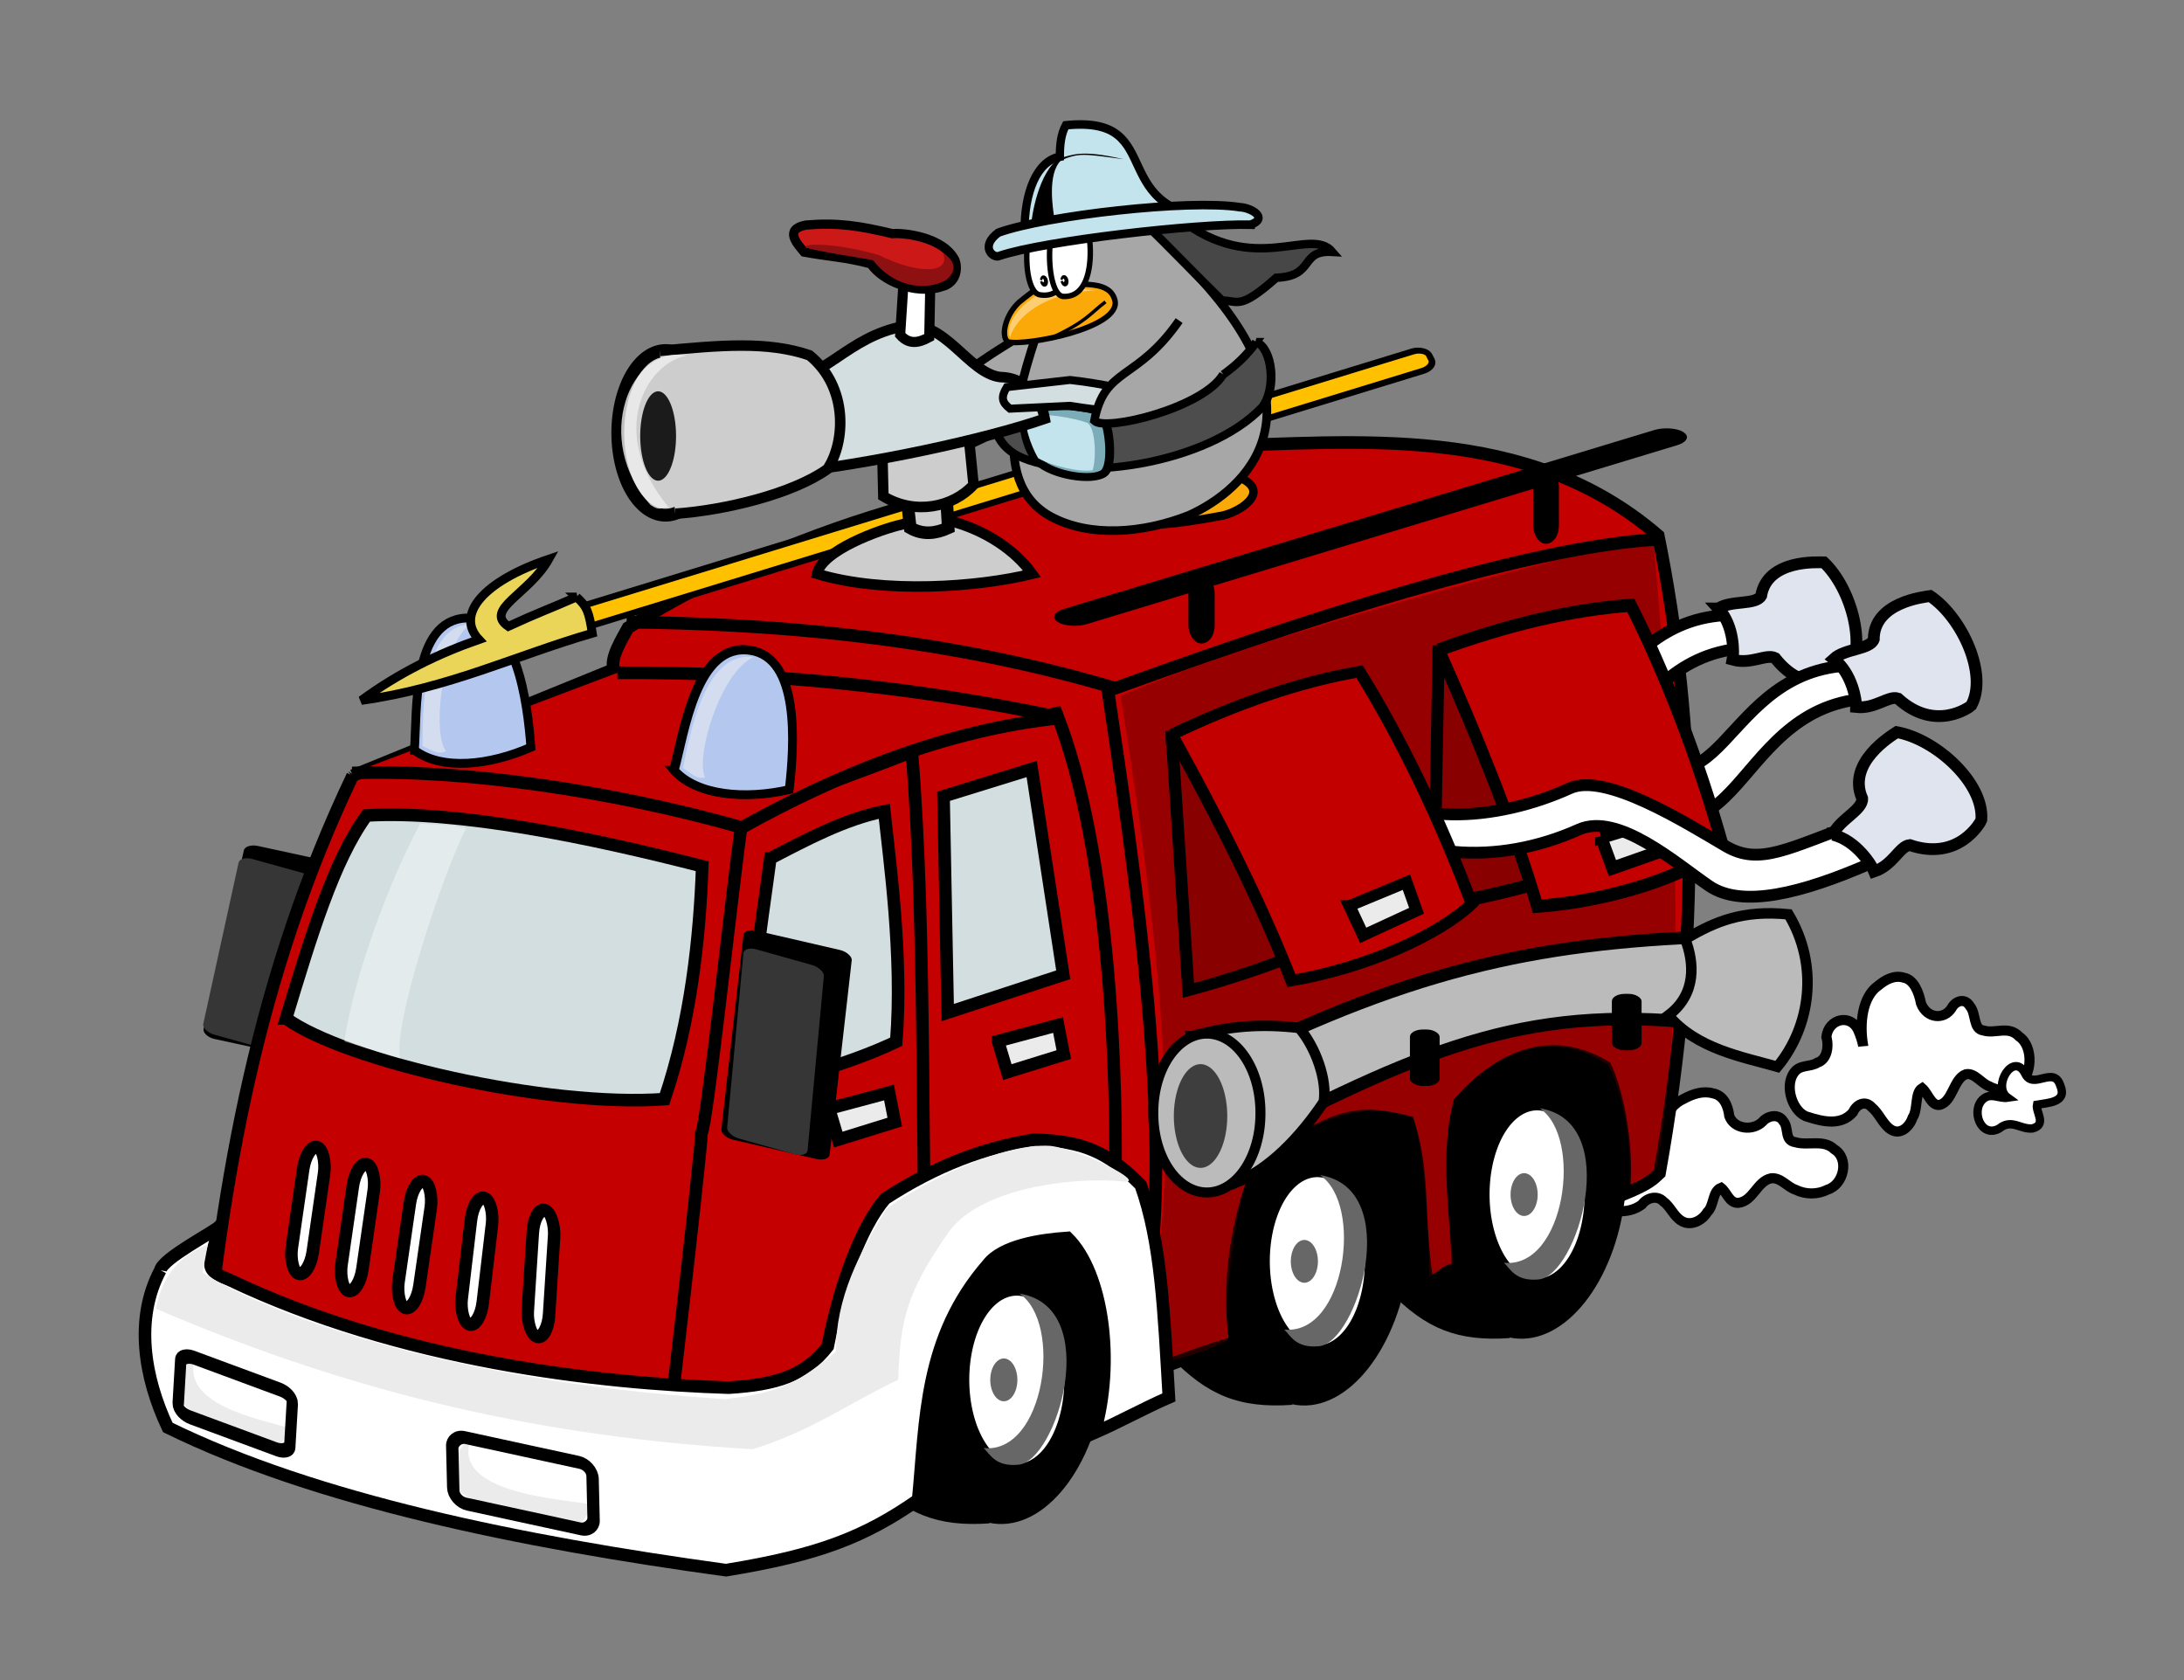 <?xml version="1.0"?><svg width="650" height="500" xmlns="http://www.w3.org/2000/svg">

 <rect width="100%" height="100%" fill="#808080" stroke="none"/>

 <g>
  <title>Layer 1</title>
  <g id="svg_1">
   <path fill="#ffffff" fill-rule="evenodd" stroke="#000000" stroke-width="3" stroke-miterlimit="4" id="path13069" d="m554.528,311.246c-1.205,-6.62 -0.26,-14.642 4.443,-17.897c2.183,-1.825 4.817,-3.235 7.61,-2.391c2.988,0.524 4.505,4.3 5.15,7.68c1.778,4.593 6.943,4.877 9.102,1.372c1.162,-2.16 3.951,-3.148 5.476,-0.54c1.889,2.236 0.885,6.842 3.999,7.209c3.521,1.108 7.448,-1.603 10.639,1.811c4.47,3.013 3.83,12.168 -0.328,14.226c-2.492,1.946 -5.725,2.155 -8.589,0.565c-2.411,-0.865 -4.348,-4.095 -6.94,-3.583c-3.724,1.313 -3.926,8.307 -7.908,9.143c-2.411,0.265 -3.378,-3.491 -5.126,-5.006c-2.242,1.371 -1.177,6.349 -2.82,8.77c-1.075,3.08 -3.95,5.361 -6.644,3.441c-2.218,-1.508 -3.395,-4.78 -5.533,-6.516c-1.935,-2.164 -4.535,-0.894 -5.6,1.521c-3.532,4.039 -8.895,2.787 -13.35,1.367c-4.384,-1.067 -7.208,-8.992 -4.201,-13.141c1.723,-2.575 4.816,-1.595 7.044,-3.053c2.608,-0.799 3.488,-4.464 2.609,-7.634c0.589,-5.405 7.248,-7.093 9.53,-1.853c0.608,1.442 1.11,2.942 1.437,4.509z"/>
   <path fill="#ffffff" fill-rule="evenodd" stroke="#000000" stroke-width="3" stroke-miterlimit="4" id="path11818" d="m494.23,341.918c-0.595,-5.662 1.345,-12.396 6.911,-14.902c2.619,-1.429 5.69,-2.483 8.686,-1.623c3.248,0.6 4.505,3.872 4.842,6.765c1.455,3.978 7.139,4.488 9.918,1.637c1.526,-1.766 4.723,-2.455 6.119,-0.17c1.84,1.99 0.216,5.832 3.621,6.306c3.772,1.121 8.42,-0.966 11.57,2.089c4.61,2.782 2.88,10.491 -1.949,12.013c-2.974,1.515 -6.575,1.523 -9.567,0.028c-2.571,-0.858 -4.354,-3.691 -7.279,-3.394c-4.266,0.916 -5.27,6.82 -9.769,7.318c-2.697,0.097 -3.348,-3.129 -5.114,-4.502c-2.634,1.042 -2.01,5.308 -4.099,7.269c-1.532,2.548 -4.968,4.327 -7.734,2.562c-2.286,-1.392 -3.223,-4.22 -5.395,-5.8c-1.9,-1.931 -4.918,-0.993 -6.366,0.993c-4.358,3.231 -10.152,1.891 -14.924,0.457c-4.731,-1.132 -6.972,-7.982 -3.183,-11.333c2.193,-2.087 5.507,-1.097 8.134,-2.213c2.975,-0.539 4.357,-3.592 3.737,-6.32c1.255,-4.54 8.811,-5.619 10.751,-1.068c0.512,1.251 0.901,2.546 1.087,3.888z"/>
   <rect fill="#000000" stroke-width="3.309" stroke-miterlimit="4" y="229.88" x="126.542" width="32.44" transform="matrix(0.977, 0.212, -0.22, 0.975, 0, 0)" ry="2.166" rx="3.813" id="rect9946" height="58.908"/>
   <path fill="#a7a7a7" stroke="#000000" stroke-width="2.5" stroke-miterlimit="4" id="path23870" d="m355.886,101.683c-27.292,19.783 -39.451,9.73 -48.246,21.52c-8.028,3.784 -14.343,-11.498 -5.538,-18.595c4.967,-4.004 29.441,-10.391 35.062,-15.466"/>
   <g transform="matrix(0.876, 0, 0, 0.937, 74.375, 82.952)" id="g7948">
    <g id="g7949">
     <path fill="#000000" stroke-width="3.75" stroke-miterlimit="4" id="path7950" d="m367.892,257.139c-17.796,-2.282 -35.015,18.395 -38.435,46.154c-3.421,27.759 8.246,52.14 26.042,54.422c17.796,2.282 35.015,-18.395 38.435,-46.154c3.421,-27.759 -8.246,-52.14 -26.042,-54.422zm-0.998,32.508c8.171,1.048 10.909,8.66 9.578,19.455c-1.33,10.795 -6.227,20.706 -14.398,19.658c-8.171,-1.048 -10.909,-8.16 -9.578,-18.955c1.33,-10.795 6.227,-21.206 14.398,-20.158zm6.267,-31.052c-14.814,-7.767 -28.62,-4.914 -45.197,-0.914c-25.335,19.997 -27.899,56.285 -15.231,84.781c12.501,12.145 23.34,16.412 41.505,15.205c-8.91,-7.347 -12.511,-31.662 -18.767,-47.493c8.914,-17.664 28.776,-33.914 37.69,-51.578z"/>
     <path fill="#ffffff" stroke-width="3.75" stroke-miterlimit="4" id="path7951" d="m378.742,314.376a16.083,26.6 0 1 1 -32.167,-4.641a16.083,26.6 0 1 1 32.167,4.641z"/>
    </g>
    <path fill="#676767" stroke-width="3.75" stroke-miterlimit="4" id="path7952" d="m362.827,312.891a4.573,6.75 0 1 1 -9.145,-1.58a4.573,6.75 0 1 1 9.145,1.58z"/>
    <path fill="#676767" stroke-width="3.75" stroke-miterlimit="4" id="path7953" d="m363.558,284.701c14.879,9.281 8.544,51.044 -12.153,49.056c2.21,1.989 3.977,5.966 11.711,5.303c13.185,-0.884 29.021,-50.16 0.442,-54.359z"/>
   </g>
   <g transform="matrix(0.876, 0, 0, 0.937, 139.776, 63.075)" id="g7942">
    <g id="g6068">
     <path fill="#000000" stroke-width="3.75" stroke-miterlimit="4" id="path4804" d="m366.89,260.364c-17.511,-2.209 -34.454,17.806 -37.82,44.676c-3.366,26.87 8.114,50.471 25.625,52.68c17.511,2.209 34.454,-17.806 37.82,-44.676c3.366,-26.87 -8.114,-50.471 -25.625,-52.68zm-0.982,31.468c8.041,1.014 10.734,8.383 9.425,18.832c-1.309,10.45 -6.127,20.043 -14.168,19.028c-8.041,-1.014 -10.734,-7.899 -9.425,-18.348c1.309,-10.45 6.127,-20.527 14.168,-19.512zm6.167,-30.058c-14.577,-7.518 -28.162,-4.756 -44.474,-0.885c-24.93,19.357 -27.452,54.483 -14.988,82.067c12.301,11.756 22.966,15.887 40.841,14.718c-8.767,-7.112 -12.311,-30.649 -18.466,-45.973c8.772,-17.099 28.316,-32.829 37.087,-49.927z"/>
     <path fill="#ffffff" stroke-width="3.75" stroke-miterlimit="4" id="path5436" d="m378.742,314.376a16.083,26.6 0 1 1 -32.167,-4.641a16.083,26.6 0 1 1 32.167,4.641z"/>
    </g>
    <path fill="#676767" stroke-width="3.75" stroke-miterlimit="4" id="path6698" d="m362.827,312.891a4.573,6.75 0 1 1 -9.145,-1.58a4.573,6.75 0 1 1 9.145,1.58z"/>
    <path fill="#676767" stroke-width="3.75" stroke-miterlimit="4" id="path6699" d="m363.558,284.701c14.879,9.281 8.544,51.044 -12.153,49.056c2.21,1.989 3.977,5.966 11.711,5.303c13.185,-0.884 29.021,-50.16 0.442,-54.359z"/>
   </g>
   <rect fill="#363636" stroke-width="3.309" stroke-miterlimit="4" y="226.498" x="124.418" width="23.355" transform="matrix(0.964, 0.268, -0.214, 0.977, 0, 0)" ry="2.156" rx="3.803" id="rect11195" height="53.477"/>
   <path fill="#c40000" stroke="#000000" stroke-width="3.75" stroke-miterlimit="4" id="path2318" d="m104.958,230.844c-28.094,58.953 -38.862,119.42 -44.877,183.886c9.374,13.511 99.959,47.335 151.768,41.479c44.39,-2.022 105.995,-42.26 155.803,-56.705c-2.455,-18.006 0.508,-36.013 6.567,-51.535c23.473,-17.108 29.918,-17.652 44.877,-14.055c5.009,16.054 2.561,27.093 5.619,47.632c5.108,-0.781 4.129,-3.203 9.237,-3.983c-0.365,-16.397 -3.811,-33.107 0.468,-49.505c13.411,-15.108 28.37,-19.45 43.329,-10.541c2.756,5.437 7.106,21.856 5.468,37.911c7.662,-3.123 8.768,-4.49 10.685,-6.287c12.516,-69.873 11.101,-133.12 -0.376,-189.742c-39.094,-33.731 -89.798,-27.677 -133.536,-26.624c-64.524,9.535 -118.599,20.282 -173.062,54.041c-1.642,3.075 -5.488,9.037 -4.257,12.405c-25.905,10.541 -51.809,21.082 -77.714,31.624z"/>
   <path fill="#d2dedf" stroke="#000000" stroke-width="3.75" stroke-miterlimit="4" id="path12328" d="m85.135,303.079c17.493,12.752 77.531,26.576 112.624,24.032c7.857,-23.166 10.494,-48.166 11.237,-69.303c-33.125,-8.529 -72.775,-16.735 -99.88,-15.117c-9.823,13.456 -16.549,35.895 -23.982,60.388z"/>
   <path fill="#fba809" stroke="#000000" stroke-width="2.5" stroke-miterlimit="4" id="path23645" d="m337.18,156.118c-8.49,-2.959 -2.898,-12.371 21.776,-16.44c23.687,3.398 11.904,12.143 4.97,13.762c-17.017,3.154 -19.625,2.642 -26.746,2.678z"/>
   <path fill="#a7a7a7" stroke="#000000" stroke-width="2.5" stroke-miterlimit="4" id="path25190" d="m325.485,124.165c-18.229,-2.717 -24.139,2.543 -37.308,8.395c-8.028,3.784 -18.28,-0.737 -7.726,-14.845c7.117,-9.513 25.678,-18.225 31.299,-23.301"/>
   <rect fill="#ffc000" stroke="#000000" stroke-width="1.889" stroke-miterlimit="4" y="226.536" x="65.598" width="271.013" transform="matrix(0.956, -0.293, 0.452, 0.892, 0, 0)" ry="2.411" rx="3.868" id="rect21061" height="6.514"/>
   <path fill="#a7a7a7" fill-rule="evenodd" stroke="#000000" stroke-width="2.562" stroke-miterlimit="4" id="path23646" d="m310.782,92.735c-14.99,-57.712 22.848,-60.396 43.395,-13.011c41.963,43.071 16.566,65.992 -0.295,73.61c-13.652,5.422 -29.61,6.643 -41.12,0.401c-19.587,-10.622 -8.692,-41.217 -1.98,-60.999z"/>
   <path fill="#c4c4c4" fill-opacity="0.688" stroke-width="2.5" stroke-miterlimit="4" id="path23647" d="m305.121,133.259"/>
   <path fill="#fba809" fill-rule="evenodd" stroke="#000000" stroke-width="1.625" stroke-miterlimit="4" id="path23651" d="m303.295,89.957c-3.914,3.609 -5.557,9.839 -3.415,11.764c4.952,1.397 34.156,-4.035 31.915,-12.428c-1.548,-5.796 -9.446,-4.179 -12.325,-5.065c-6.891,-2.013 -11.684,2.08 -16.175,5.729z"/>
   <path fill="#ffffff" fill-opacity="0.425" stroke-width="1.625" stroke-miterlimit="4" id="path23655" d="m315.705,84.895c-10.429,2.662 -17.079,11.232 -15.09,15.489c1.607,-5.613 9.641,-13.272 25.463,-13.953c-5.768,-0.682 -6.801,-0.782 -10.373,-1.536z"/>
   <path fill="#ffffff" fill-rule="evenodd" stroke="#000000" stroke-width="1.625" stroke-miterlimit="4" id="path23649" d="m313.153,58.964c-9.26,2.187 -9.553,28.46 -3.458,28.81c13.519,1.924 9.042,-30.079 3.458,-28.81z"/>
   <path fill="#ffffff" fill-rule="evenodd" stroke="#000000" stroke-width="1.625" stroke-miterlimit="4" id="path23650" d="m318.774,59.189c-8.563,3.309 -7.79,29.443 -2.083,29.043c12.705,0.252 7.247,-30.988 2.083,-29.043z"/>
   <path fill="#000000" fill-rule="nonzero" stroke="#000000" stroke-width="0.48pt" id="path23652" d="m316.554,82.21c-0.358,0.07 -0.587,0.49 -0.607,1.021c0.055,-0.16 0.122,-0.652 0.419,-0.6c0.56,-0.078 0.678,0.346 0.737,0.646c0.17,0.659 -0.294,0.971 -0.55,1.021c-0.209,0.041 -0.475,-0.413 -0.577,-0.625c0.003,0.017 0.001,0.032 0.004,0.048c0.147,0.744 0.642,1.274 1.106,1.183c0.464,-0.09 0.721,-0.767 0.574,-1.511c-0.147,-0.744 -0.642,-1.274 -1.106,-1.183z"/>
   <path fill="#570000" fill-opacity="0.409" stroke-width="3.75" stroke-miterlimit="4" id="path4182" d="m333.545,207.117c13.248,82.971 20.66,156.547 2.678,200.573c12.061,-2.568 21.891,-4.78 29.411,-9.027c-1.678,-7.128 1.357,-38.973 6.966,-51.404c11.824,-9.544 30.147,-21.743 47.986,-14.522c3.682,11.081 4.562,34.829 4.881,46.997c4.711,-2.119 2.88,-2.8 7.061,-3.378c-1.454,-15.572 -3.634,-36.758 0.441,-49.416c10.134,-11.139 27.162,-22.744 45.664,-9.938c4.665,8.841 7.008,23.448 6.35,35.564c7.122,-3.845 5.059,-1.506 8.135,-5.139c9.834,-57.423 4.68,-123.145 -1.194,-187.539c-26.637,5.928 -111.724,27.146 -158.379,47.229z"/>
   <g transform="matrix(0.876, 0, 0, 0.937, -15.073, 118.221)" id="g7954">
    <g id="g7955">
     <path fill="#000000" stroke-width="3.75" stroke-miterlimit="4" id="path7956" d="m366.89,260.364c-17.511,-2.209 -34.454,17.806 -37.82,44.676c-3.366,26.87 8.114,50.471 25.625,52.68c17.511,2.209 34.454,-17.806 37.82,-44.676c3.366,-26.87 -8.114,-50.471 -25.625,-52.68zm-0.982,31.468c8.041,1.014 10.734,8.383 9.425,18.832c-1.309,10.45 -6.127,20.043 -14.168,19.028c-8.041,-1.014 -10.734,-7.899 -9.425,-18.348c1.309,-10.45 6.127,-20.527 14.168,-19.512zm6.167,-30.058c-14.577,-7.518 -28.162,-4.756 -44.474,-0.885c-24.93,19.357 -27.452,54.483 -14.988,82.067c12.301,11.756 22.966,15.887 40.841,14.718c-8.767,-7.112 -12.311,-30.649 -18.466,-45.973c8.772,-17.099 28.316,-32.829 37.087,-49.927z"/>
     <path fill="#ffffff" stroke-width="3.75" stroke-miterlimit="4" id="path7957" d="m378.742,314.376a16.083,26.6 0 1 1 -32.167,-4.641a16.083,26.6 0 1 1 32.167,4.641z"/>
    </g>
    <path fill="#676767" stroke-width="3.75" stroke-miterlimit="4" id="path7958" d="m362.827,312.891a4.573,6.75 0 1 1 -9.145,-1.58a4.573,6.75 0 1 1 9.145,1.58z"/>
    <path fill="#676767" stroke-width="3.75" stroke-miterlimit="4" id="path7959" d="m363.558,284.701c14.879,9.281 8.544,51.044 -12.153,49.056c2.21,1.989 3.977,5.966 11.711,5.303c13.185,-0.884 29.021,-50.16 0.442,-54.359z"/>
   </g>
   <path fill="none" stroke="#000000" stroke-width="3.75" stroke-miterlimit="4" id="path9827" d="m329.597,204.524c6.328,43.355 23.389,147.886 8.502,192.637"/>
   <path fill="#c40000" stroke="#000000" stroke-width="3.75" stroke-miterlimit="4" id="path12327" d="m263.013,226.442c1.739,52.021 4.728,96.541 6.467,148.562c14.161,-6.108 48.182,-12.598 62.343,-18.706c0.937,-32.559 -1.166,-103.096 -17.409,-143.998c-15.155,3.547 -39.973,6.457 -51.401,14.142z"/>
   <path fill="#c40000" stroke="#000000" stroke-width="3.75" stroke-miterlimit="4" id="path12326" d="m221.003,242.75c-3.556,25.953 -10.559,91.73 -12.24,94.558c0.13,3.789 -10.795,98.435 -11.154,98.619c27.263,-8.583 57.176,-17.226 78.512,-36.231c-2.173,-48.228 -0.198,-120.979 -4.741,-175.951c-17.582,6.948 -32.794,12.057 -50.376,19.005z"/>
   <path fill="#ffffff" stroke="#000000" stroke-width="3.75" stroke-miterlimit="4" id="path7960" d="m47.715,378.036c-7.695,14.445 -4.782,31.932 2.228,46.791c44.141,21.657 104.956,34.061 166.124,42.466c27.58,-4.496 41.228,-9.819 57.199,-20.94c2.322,-23.815 1.697,-48.221 20.781,-70.103c4.278,-5.513 15.522,-7.3 23.671,-7.843c10.542,10.363 14.119,36.876 8.021,58.006c8.027,-3.514 14.119,-7.027 22.145,-10.541c-1.509,-25.49 -2.244,-46.01 -8.397,-63.218c-9.807,-9.873 -17.292,-13.121 -31.742,-13.469c-14.777,2.343 -29.006,7.613 -44.33,17.569c-7.297,8.589 -13.605,26.004 -17.071,43.963c-6.849,8.779 -15.246,11.346 -29.448,12.256c-38.784,-1.212 -97.692,-7.808 -148.86,-32.209c-8.198,-3.123 -5.368,-4.59 -2.731,-15.789c-1.642,1.659 -16.916,9.539 -17.591,13.061z"/>
   <path fill="#ebebeb" stroke-width="3.75" stroke-miterlimit="4" id="path8582" d="m61.851,370.421c-0.516,2.761 -1.032,5.521 -1.548,8.282c15.092,10.076 68.109,32.162 155.568,37.683c17.543,-1.932 22.703,-5.935 32.894,-14.079c0,-16.15 6.966,-29.401 15.092,-42.652c11.481,-8.144 34.571,-19.601 48.76,-18.634c9.804,1.173 28.931,11.323 21.816,10.611c-15.689,-1.57 -43.423,2.088 -52.388,15.477c-12.126,17.392 -14.189,25.674 -14.705,43.48c-14.447,6.902 -26.186,15.46 -43.342,20.705c-61.144,-3.589 -117.256,-15.874 -177.626,-41.824c2.064,-10.49 7.611,-16.012 15.479,-19.048z"/>
   <path fill="none" stroke="#000000" stroke-width="3.75" stroke-miterlimit="4" id="path9205" d="m186.503,185.165c39.587,0.39 92.015,3.709 145.409,19.646c74.262,-26.935 128.765,-42.252 160.52,-44.242"/>
   <path fill="#ffffff" fill-rule="evenodd" stroke="#000000" stroke-width="3.5" stroke-miterlimit="4" id="path18716" d="m443.184,201.324c33.865,36.843 31.046,-19.162 73.909,-18.304c4.62,1.77 1.802,0.445 5.976,9.76c-45.47,-0.483 -39.589,60.443 -83.213,25.482"/>
   <path fill="#dfe4ee" stroke="#000000" stroke-width="3.5" stroke-miterlimit="4" id="path18717" d="m511.427,181.073c4.813,5.175 4.584,13.482 4.226,15.241c5.482,1.545 10.054,-1.849 12.676,-0.46c9.271,11.87 20.708,6.01 21.149,5.693c6.535,-8.161 1.71,-26.255 -6.636,-34.175c-1.891,-0.028 -16.859,-0.967 -18.685,9.929c-1.593,2.844 -8.891,1.261 -12.729,3.772z"/>
   <path fill="#ffffff" fill-rule="evenodd" stroke="#000000" stroke-width="3.5" stroke-miterlimit="4" id="path16816" d="m479.423,216.35c33.865,36.843 31.046,-19.162 73.909,-18.304c4.62,1.77 1.802,0.445 5.976,9.76c-45.47,-0.483 -39.589,60.443 -83.213,25.482"/>
   <g transform="matrix(0.872, 0.084, -0.078, 0.933, 186.462, 127.182)" id="g11698">
    <path fill="#890000" stroke="#000000" stroke-width="4.14" stroke-miterlimit="4" id="path11699" d="m281.301,46.305c1.875,26.875 3.75,53.75 5.625,80.625c29.479,-7.396 57.396,-18.542 81.875,-30.625c-8.958,-23.125 -17.917,-46.25 -26.875,-69.375c-20.208,6.458 -40.417,12.917 -60.625,19.375z"/>
    <path fill="#c30000" stroke="#000000" stroke-width="4.14" stroke-miterlimit="4" id="path11700" d="m281.301,45.68c14.479,24.479 29.583,51.771 40.625,78.125c25.417,-4.062 49.896,-14.375 61.25,-24.375c-10.833,-27.083 -24.479,-53.229 -38.125,-73.75c-20.312,3.229 -41.875,10.208 -63.75,20z"/>
    <path fill="#ebebeb" stroke="#000000" stroke-width="4.14" stroke-miterlimit="4" id="path11701" d="m341.614,100.055l4.688,9.375l18.125,-7.812l-3.438,-9.062l-19.375,7.5z"/>
   </g>
   <path fill="#ffffff" fill-rule="evenodd" stroke="#000000" stroke-width="3.5" stroke-miterlimit="4" id="path18713" d="m400.978,228.996c14.978,18.657 45.313,15.133 66.237,5.601c10.535,-4.8 34.204,10.059 46.427,17.24c10.169,5.975 18.735,0.443 39.896,-7.109c-0.493,3.413 6.484,10.219 2.866,12.35c-20.076,8.741 -37.931,13.3 -47.769,6.561c-9.838,-6.739 -27.056,-21.998 -38.775,-16.746c-23.756,10.646 -51.84,9.758 -71.799,-8.43"/>
   <g transform="matrix(0.876, 0, 0, 0.812, -339.698, 12.841)" id="g17934">
    <path fill="#890000" stroke="#000000" stroke-width="4.14" stroke-miterlimit="4" id="path9829" d="m785.928,254.143c1.875,31.023 3.75,62.046 5.625,93.069c29.479,-8.537 57.396,-21.404 81.875,-35.352c-8.958,-26.694 -17.917,-53.389 -26.875,-80.083c-20.208,7.455 -40.417,14.91 -60.625,22.366z"/>
    <path fill="#c30000" stroke="#000000" stroke-width="4.14" stroke-miterlimit="4" id="path9828" d="m785.928,253.422c14.479,28.258 29.583,59.762 40.625,90.184c25.417,-4.69 49.896,-16.594 61.25,-28.137c-10.833,-31.264 -24.479,-61.445 -38.125,-85.133c-20.312,3.728 -41.875,11.784 -63.75,23.087z"/>
    <path fill="#ebebeb" stroke="#000000" stroke-width="4.14" stroke-miterlimit="4" id="path11072" d="m846.241,316.189l4.688,10.822l18.125,-9.018l-3.438,-10.461l-19.375,8.658z"/>
   </g>
   <path fill="#c40000" stroke="#000000" stroke-width="3.75" stroke-miterlimit="4" id="path12325" d="m104.807,230.041c32.647,-1.181 77.334,5.248 116.002,16.243c27.102,-15.084 60.435,-29.218 95.198,-32.634c-43.832,-9.401 -87.875,-13.663 -132.255,-13.424"/>
   <rect fill="#ffffff" stroke="#000000" stroke-width="3.754" stroke-miterlimit="4" y="315.358" x="139.288" width="6.36" transform="matrix(0.979, 0.205, -0.143, 0.99, 0, 0)" ry="7.229" rx="6.779" id="rect17301" height="38.064"/>
   <rect fill="#ffffff" stroke="#000000" stroke-width="3.754" stroke-miterlimit="4" y="317.299" x="154.669" width="6.36" transform="matrix(0.979, 0.205, -0.143, 0.99, 0, 0)" ry="7.229" rx="6.779" id="rect17926" height="38.064"/>
   <rect fill="#ffffff" stroke="#000000" stroke-width="3.754" stroke-miterlimit="4" y="318.791" x="172.221" width="6.36" transform="matrix(0.979, 0.205, -0.143, 0.99, 0, 0)" ry="7.229" rx="6.779" id="rect17927" height="38.064"/>
   <rect fill="#ffffff" stroke="#000000" stroke-width="3.757" stroke-miterlimit="4" y="320.899" x="182.39" width="6.394" transform="matrix(0.979, 0.204, -0.117, 0.993, 0, 0)" ry="7.225" rx="6.779" id="rect17928" height="37.932"/>
   <rect fill="#ffffff" stroke="#000000" stroke-width="3.768" stroke-miterlimit="4" y="323.06" x="183.576" width="6.463" transform="matrix(0.979, 0.202, -0.064, 0.998, 0, 0)" ry="7.191" rx="6.78" id="rect17929" height="37.749"/>
   <path fill="#ebebeb" stroke="#000000" stroke-width="3.75" stroke-miterlimit="4" id="path17933" d="m246.732,329.929l2.754,9.226l16.811,-5.214l-1.714,-8.796l-17.851,4.784z"/>
   <path fill="#ebebeb" stroke="#000000" stroke-width="3.75" stroke-miterlimit="4" id="path17940" d="m297.04,309.84l2.754,9.226l16.811,-5.214l-1.714,-8.796l-17.851,4.784z"/>
   <path fill="#d2dedf" stroke="#000000" stroke-width="3.75" stroke-miterlimit="4" id="path17943" d="m229.269,255.464c-2.917,22.083 -7.159,46.376 -6.098,68.902c14.375,-3.75 30.076,-7.942 43.567,-14.344c2.052,-25.518 -2.083,-54.571 -3.567,-68.598c-11.742,2.323 -23.485,8.624 -33.902,14.04z"/>
   <path fill="#d2dedf" stroke="#000000" stroke-width="3.75" stroke-miterlimit="4" id="path17944" d="m280.81,236.973l1.25,64.375l34.375,-11.25l-9.375,-61.25l-26.25,8.125z"/>
   <g transform="matrix(0.847, 0, 0, 1, -380.456, -75.572)" id="g19811">
    <path fill="#ebebeb" stroke-width="3.75" stroke-miterlimit="4" id="path17947" d="m518.48,478.328c-8.422,15.397 23.813,19.857 33.046,22.441c-1.826,1.62 -2.162,2.928 -3.989,4.549c-8.271,-1.705 -52.671,-8.097 -29.057,-26.99z"/>
    <rect fill="none" stroke="#000000" stroke-width="4.131" stroke-miterlimit="4" y="311.378" x="-601.212" width="41.12" transform="matrix(-0.954, -0.299, -0.069, 0.998, 0, 0)" ry="2.417" rx="4.655" id="rect17945" height="17.817"/>
   </g>
   <g transform="matrix(1.036, -0.099, 0.097, 1.055, -478.305, -36.141)" id="g19814">
    <path fill="#ebebeb" stroke-width="3.75" stroke-miterlimit="4" id="path19815" d="m551.214,491.137c-8.422,15.397 23.813,19.857 33.046,22.441c-1.826,1.62 -2.162,2.928 -3.989,4.549c-8.271,-1.705 -52.671,-8.097 -29.057,-26.99z"/>
    <rect fill="none" stroke="#000000" stroke-width="3.621" stroke-miterlimit="4" y="313.031" x="-635.63" width="41.057" transform="matrix(-0.954, -0.299, -0.069, 0.998, 0, 0)" ry="3.468" rx="3.848" id="rect19816" height="18.684"/>
   </g>
   <path fill="#bbbbbb" stroke="#000000" stroke-width="3.75" stroke-miterlimit="4" id="path19817" d="m364.377,316.556c57.747,-28.874 95.607,-36.534 151.586,-38.007c-0.589,8.25 -4.272,18.267 -4.861,26.517c-54.801,-6.776 -84.853,5.893 -140.537,34.471c-0.589,-7.071 -5.598,-15.91 -6.187,-22.981z"/>
   <path fill="#cdcdcd" stroke="#000000" stroke-width="3.125" stroke-miterlimit="4" id="path21692" d="m268.612,156.049c-6.727,1.485 -24.038,7.805 -25.436,14.73c19.914,6.044 48.081,3.929 63.999,0c-5.181,-7.192 -13.692,-12.571 -22.536,-15.23c-6.674,-2.15 -8.02,-2.185 -16.027,0.501z"/>
   <path fill="#cdcdcd" stroke="#000000" stroke-width="3.75" stroke-miterlimit="4" id="path21691" d="m269.497,144.281c0.471,4.274 0.942,8.548 1.413,12.822c3.768,2.137 7.536,1.71 11.303,0c-0.314,-5.414 -0.628,-10.827 -0.942,-16.241c-3.925,1.14 -7.85,2.279 -11.774,3.419z"/>
   <path fill="#cdcdcd" stroke="#000000" stroke-width="3.125" stroke-miterlimit="4" id="path21690" d="m262.433,127.613c0.157,6.696 0.314,13.391 0.471,20.087c9.419,5.698 20.723,3.277 26.845,-3.419c-0.628,-6.268 -1.256,-12.537 -1.884,-18.805c-8.477,0.712 -16.955,1.425 -25.432,2.137z"/>
   <path fill="#cdcdcd" stroke="#000000" stroke-width="3.819" stroke-miterlimit="4" id="path21062" d="m212.315,128.825a14.222,24.491 0 1 1 -28.445,0a14.222,24.491 0 1 1 28.445,0z"/>
   <g id="g24976"/>
   <g id="g1692">
    <path fill="#3b3b3b" stroke-width="2.5" stroke-miterlimit="4" id="path25034" d="m219.72,586.669l0,0z"/>
    <path fill="#474747" stroke="#000000" stroke-width="2.5" stroke-miterlimit="4" id="path25192" d="m363.71,89.449c4.934,-0.002 5.108,2.943 16.148,-6.792c11.733,-0.444 6.726,-8.276 16.691,-7.686c-6.617,-7.803 -23.071,7.619 -45.5,-9.851c-4.494,-0.197 -6.02,1.325 -10.514,1.129c7.621,7.473 15.554,15.727 23.175,23.199z"/>
    <g transform="matrix(0.84, 0, 0, 0.87, -299.621, -51.691)" id="g28931">
     <path fill="#c3e3ed" stroke="#000000" stroke-width="2.924" stroke-miterlimit="4" id="path25175" d="m719.699,138.647c-0.096,-13.396 4.332,-24.14 12.51,-25.631c-0.008,-4.037 0.378,-7.676 2.097,-10.746c37.408,-3.669 11.9,30.917 57.973,32.334c-24.904,-0.573 -60.636,2.194 -72.58,4.043z"/>
     <path fill="#c3e3ed" stroke="#000000" stroke-width="2.924" stroke-miterlimit="4" id="path25176" d="m799.835,136.276c-18.913,-0.478 -73.204,5.49 -89.024,10.661c-2.092,1.074 -7.171,-3.082 -0.427,-7.925c16.875,-5.904 67.785,-11.485 85.58,-8.718c3.95,0.151 10.364,3.678 3.871,5.982z"/>
     <path fill="#000000" stroke-width="2.5" stroke-miterlimit="4" id="path25177" d="m730.194,133.771c-3.484,0.946 -5.397,1.719 -8.126,2.398c0.034,-2.031 2.531,-18.339 10.202,-22.723c4.257,-0.815 6.957,-3.092 22.441,0.435c-14.421,-1.936 -15.76,-2.13 -22.031,0.334c-5.143,4.661 -2.795,17.244 -2.486,19.557z"/>
    </g>
    <g transform="matrix(0.899, 0, 0, 0.81, -370.015, -41.911)" id="g28301">
     <path fill="#4d4d4d" stroke="#000000" stroke-width="2.93" stroke-miterlimit="4" id="path28298" d="m827.505,177.359c5.349,2.55 6.709,17.202 2.02,23.883c-18.207,21.297 -62.524,28.34 -81.124,17.862c-6.889,-3.995 -10.083,-12.924 -4.177,-18.277c19.253,9.184 65.955,3.996 83.281,-23.468z"/>
     <path fill="#7dacb9" stroke="#000000" stroke-width="2.93" stroke-miterlimit="4" id="path28299" d="m751.995,201.905c-3.154,2.544 -0.601,15.455 3.338,19.467c5.055,5.148 17.945,7.266 21.68,4.253c3.592,-2.897 1.688,-20.069 -1.276,-22.61c-6.228,-2.441 -18.587,-3.013 -23.743,-1.11z"/>
     <path fill="#c3e3ed" stroke-width="2.5" stroke-miterlimit="4" id="path28300" d="m751.908,204.331c-1.912,2.021 0.877,11.098 3.368,15.765c4.535,2.9 14.196,5.301 18.045,4.39c1.259,-4.518 0.952,-15.374 -1.697,-17.374c-5.098,-2.031 -14.516,-3.613 -19.717,-2.782z"/>
    </g>
   </g>
   <path fill="#d2dedf" stroke="#000000" stroke-width="3.125" stroke-miterlimit="4" id="path21686" d="m231.983,113.15c13.58,0.214 19.804,-12.847 37.139,-16.103c12.004,-2.255 19.058,14.111 28.634,15.179c8.791,0.142 12.402,7.978 13.187,12.394c-17.74,6.126 -51.964,13.534 -77.71,16.241c0.157,-7.123 -1.407,-20.588 -1.25,-27.711z"/>
   <path fill="#ffffff" stroke="#000000" stroke-width="3" stroke-miterlimit="4" id="path22315" d="m268.904,84.147c-0.333,5.173 -0.666,10.346 -0.999,15.519c2.553,2.924 5.439,2.474 8.659,0.675c0.111,-5.623 0.222,-11.246 0.333,-16.868c-2.664,0.225 -5.328,0.45 -7.993,0.675z"/>
   <path fill="#cd1818" stroke="#000000" stroke-width="2.75" stroke-miterlimit="4" id="path21693" d="m280.16,85.36c4.784,-1.23 4.841,-5.692 4.115,-7.821c-3.355,-6.929 -15.001,-8.317 -18.707,-8.004c-9.636,-2.293 -16.071,-3.359 -25.707,-2.559c-6.686,1.275 -2.557,5.621 -0.53,8.054c7.367,1.368 12.385,1.473 19.888,3.517c3.223,4.922 12.954,9.264 20.941,6.813z"/>
   <path fill="#cdcdcd" stroke="#000000" stroke-width="3.125" stroke-miterlimit="4" id="path21684" d="m196.314,104.434c18.172,-1.699 32.105,-2.971 44.626,1.313c11.667,9.573 10.617,25.984 5.328,33.847c-10.388,7.424 -30.665,12.284 -45.292,13.297"/>
   <path fill="#1b1b1b" stroke-width="5.224" stroke-miterlimit="4" id="path21685" d="m201.203,129.76a5.328,13.297 0 1 1 -10.657,0a5.328,13.297 0 1 1 10.657,0z"/>
   <path fill="#d2dedf" stroke="#000000" stroke-width="2.375" stroke-miterlimit="4" id="path21689" d="m299.639,115.218c6.28,-0.712 12.559,-1.425 18.839,-2.137c11.303,1.282 15.107,2.877 26.41,4.159c-5.94,1.429 -3.443,3.483 -4.071,6.475c-10.675,-1.71 -11.663,-1.232 -22.339,-2.941c-5.966,0.285 -11.931,0.57 -17.897,0.855c-2.433,-1.923 -2.747,-3.419 -0.942,-6.411z"/>
   <path fill="#a7a7a7" stroke="#000000" stroke-width="2.5" stroke-miterlimit="4" id="path28305" d="m350.936,95.412c-12.649,18.202 -22.188,13.69 -25.239,29.811c3.348,3.294 32.547,-3.865 38.35,-13.833"/>
   <path fill="#000000" fill-rule="nonzero" stroke="#000000" stroke-width="0.48pt" id="path4957" d="m310.449,82.293c-0.358,0.07 -0.587,0.49 -0.607,1.021c0.055,-0.16 0.122,-0.652 0.419,-0.6c0.56,-0.078 0.678,0.346 0.737,0.646c0.17,0.659 -0.294,0.971 -0.55,1.021c-0.209,0.041 -0.475,-0.413 -0.577,-0.625c0.003,0.017 0.001,0.032 0.004,0.048c0.147,0.744 0.642,1.274 1.106,1.183c0.464,-0.09 0.721,-0.767 0.574,-1.511c-0.147,-0.744 -0.642,-1.274 -1.106,-1.183z"/>
   <g id="g6825">
    <rect fill="#000000" stroke="#000000" stroke-width="2.977" stroke-miterlimit="4" y="342.587" x="32.121" width="191.723" transform="matrix(0.957, -0.29, 0.827, 0.562, 0, 0)" ry="3.194" rx="4.022" id="rect6201" height="5.117"/>
    <rect fill="#000000" stroke="#000000" stroke-width="2.625" stroke-miterlimit="4" y="172.428" x="355.003" width="5.199" ry="4.135" rx="4.135" id="rect6823" height="17.787"/>
    <rect fill="#000000" stroke="#000000" stroke-width="2.625" stroke-miterlimit="4" y="140.689" x="457.619" width="5.03" ry="4.135" rx="4.135" id="rect6824" height="19.835"/>
   </g>
   <g transform="matrix(0.996, 0.086, -0.086, 0.996, -413.441, -134.863)" id="g8698">
    <path fill="#b4c8ef" stroke="#000000" stroke-width="2.625" stroke-miterlimit="4" id="path6833" d="m643.17,309.929c7.399,6.97 21.869,6.869 34.571,2.79c0.411,-13.302 -0.12,-39.47 -15.196,-40.29c-16.042,-0.878 -17.311,25.865 -19.375,37.5z"/>
    <path fill="#efefef" fill-opacity="0.547" stroke-width="2.625" stroke-miterlimit="4" id="path7455" d="m663.679,274.358c-14.767,-0.685 -16.799,25.193 -18.009,34.634c2.857,1.569 4.495,3.166 6.789,2.188c-3.443,-5.414 1.655,-31.229 11.22,-36.821z"/>
   </g>
   <g transform="matrix(0.994, -0.105, 0.105, 0.994, -599.233, -4.746)" id="g8701">
    <path fill="#b4c8ef" stroke="#000000" stroke-width="2.625" stroke-miterlimit="4" id="path8702" d="m694.952,302.774c7.399,6.97 21.869,6.869 34.571,2.79c0.411,-13.302 -0.12,-39.47 -15.196,-40.29c-16.042,-0.878 -17.311,25.865 -19.375,37.5z"/>
    <path fill="#efefef" fill-opacity="0.547" stroke-width="2.625" stroke-miterlimit="4" id="path8703" d="m715.461,267.203c-14.767,-0.685 -16.799,25.193 -18.009,34.634c2.857,1.569 4.495,3.166 6.789,2.188c-3.443,-5.414 1.655,-31.229 11.22,-36.821z"/>
   </g>
   <path fill="#ebd559" stroke="#000000" stroke-width="2.625" stroke-miterlimit="4" id="path4958" d="m171.59,177.671c3.177,2.865 3.698,4.479 4.688,10.781c-22.917,6.667 -42.552,16.302 -68.75,20c11.198,-8.229 23.021,-13.958 35,-18.125c-6.979,-7.396 1.198,-17.292 20.781,-23.906c-5.781,10.312 -19.375,15 -12.031,20c8.802,-4.062 12.135,-5.156 20.312,-8.75z"/>
   <rect fill="#000000" stroke-width="3.309" stroke-miterlimit="4" y="220.542" x="253.01" width="33.09" transform="matrix(0.974, 0.225, -0.113, 0.994, 0, 0)" ry="2.168" rx="3.811" id="rect10570" height="62.561"/>
   <rect fill="#363636" stroke-width="3.309" stroke-miterlimit="4" y="214.436" x="250.676" width="24.866" transform="matrix(0.963, 0.271, -0.093, 0.996, 0, 0)" ry="2.168" rx="3.805" id="rect10571" height="56.5"/>
   <path fill="#ffffff" fill-rule="evenodd" stroke="#000000" stroke-width="2.5" stroke-miterlimit="4" id="path13070" d="m597.516,326.685c-4.778,-3.415 1.808,-13.883 5.209,-7.193c2.345,5.083 8.537,-2.549 10.459,3.592c2.195,5.095 -3.823,5.097 -6.924,5.681c-0.462,2.193 3.008,5.917 -1.336,7.063c-3.647,0.374 -6.221,-2.984 -9.902,0.016c-5.578,3.153 -8.72,-5.789 -4.587,-8.924c2.162,-1.729 4.677,0.13 7.08,-0.236z"/>
   <path fill="none" stroke="#000000" stroke-miterlimit="4" id="path14324" d="m312.773,100.616c10.679,-4.918 11.735,-7.411 16.238,-10.777"/>
   <path fill="#bbbbbb" stroke="#000000" stroke-width="3.125" stroke-miterlimit="4" id="path16189" d="m354.756,308.4c11.004,-3.109 20.903,-3.788 31.906,-2.478c4.864,5.653 8.403,15.505 7.301,22.042c-7.307,10.83 -16.383,20.114 -26.342,24.094c-4.583,-14.479 -8.283,-29.179 -12.866,-43.658z"/>
   <path fill="#bbbbbb" stroke="#000000" stroke-width="2.981" stroke-miterlimit="4" id="path15567" d="m375.129,331.248a15.943,23.454 0 1 1 -31.885,0a15.943,23.454 0 1 1 31.885,0z"/>
   <path fill="#3e3e3e" stroke-width="3.968" stroke-miterlimit="4" id="path16190" d="m365.253,332.134a7.947,15.433 0 1 1 -15.894,0a7.947,15.433 0 1 1 15.894,0z"/>
   <path fill="#bbbbbb" stroke="#000000" stroke-width="3.125" stroke-miterlimit="4" id="path16191" d="m532.291,272.108c-13.765,-1.338 -21.806,2.129 -30.742,7.375c2.617,6.748 3.547,16.286 -4.998,22.676c8.381,10.022 22.112,12.387 32.427,15.323c9.947,-12.061 12.429,-30.188 3.313,-45.374z"/>
   <rect fill="#000000" stroke-width="3.125" stroke-miterlimit="4" y="306.391" x="419.619" width="8.839" ry="2.17" rx="3.801" id="rect16192" height="16.794"/>
   <rect fill="#000000" stroke-width="3.125" stroke-miterlimit="4" y="295.784" x="479.724" width="8.839" ry="2.17" rx="3.801" id="rect16814" height="16.794"/>
   <path fill="#dfe4ee" stroke="#000000" stroke-width="3.5" stroke-miterlimit="4" id="path18091" d="m545.744,196.094c5.603,4.308 6.752,12.538 6.689,14.332c5.662,0.617 9.609,-3.487 12.425,-2.551c11.107,10.173 21.417,2.502 21.799,2.116c5.095,-9.13 -2.657,-26.176 -12.199,-32.606c-1.87,0.285 -16.786,1.835 -16.785,12.883c-1.1,3.068 -8.56,2.715 -11.93,5.826z"/>
   <path fill="#dfe4ee" stroke="#000000" stroke-width="3.5" stroke-miterlimit="4" id="path18714" d="m545.507,248.423c7.062,1.725 11.605,9.172 12.302,10.931c5.562,-1.864 7.53,-7.54 10.561,-7.859c14.687,4.997 21.11,-6.887 21.305,-7.426c0.924,-11.027 -13.517,-24.116 -25.161,-26.179c-1.631,1.088 -14.946,9.062 -10.29,19.728c0.262,3.44 -6.872,6.338 -8.717,10.806z"/>
   <path fill="#b4c8ef" stroke="#000000" stroke-width="2.625" stroke-miterlimit="4" id="path22445" d="m200.682,229.249c6.772,7.581 21.197,8.725 34.203,5.754c1.553,-13.217 3.276,-39.334 -11.674,-41.448c-15.907,-2.255 -19.472,24.28 -22.529,35.694z"/>
   <path fill="#efefef" fill-opacity="0.547" stroke-width="2.625" stroke-miterlimit="4" id="path22446" d="m224.174,195.574c-14.653,-1.953 -18.905,23.654 -20.921,32.956c2.711,1.809 4.205,3.541 6.575,2.763c-2.964,-5.69 4.336,-30.97 14.346,-35.72z"/>
   <path fill="#efefef" fill-opacity="0.798" stroke-width="2.625" stroke-miterlimit="4" id="path22449" d="m204.287,105.86c-16.642,-3.39 -28.185,24.98 -10.646,44.447c2.711,1.809 2.769,0.779 5.36,0.664c-18.543,-22.373 -6.602,-42.903 5.286,-45.111z"/>
   <path fill="#8f1010" stroke-width="2.75" stroke-miterlimit="4" id="path24315" d="m261.444,75.853c11.875,5.964 21.915,5.623 19.103,-0.679c11.224,7.057 -9.193,17.161 -20.703,2.266c-0.091,-0.13 -18.592,-2.853 -19.916,-3.863c-1.323,-1.009 7.636,-1.605 21.516,2.276z"/>
   <path fill="#ffffff" fill-opacity="0.409" stroke-width="2.75" stroke-miterlimit="4" id="path24316" d="m125.077,245.144c17.257,0.91 5.461,0.18 13.683,1.294c-6.89,13.229 -22.129,59.228 -19.639,68.606c-13.738,-4.174 -5.073,-1.54 -16.606,-5.108c2.719,-19.334 13.575,-48.292 22.561,-64.792z"/>
  </g>
 </g>
</svg>